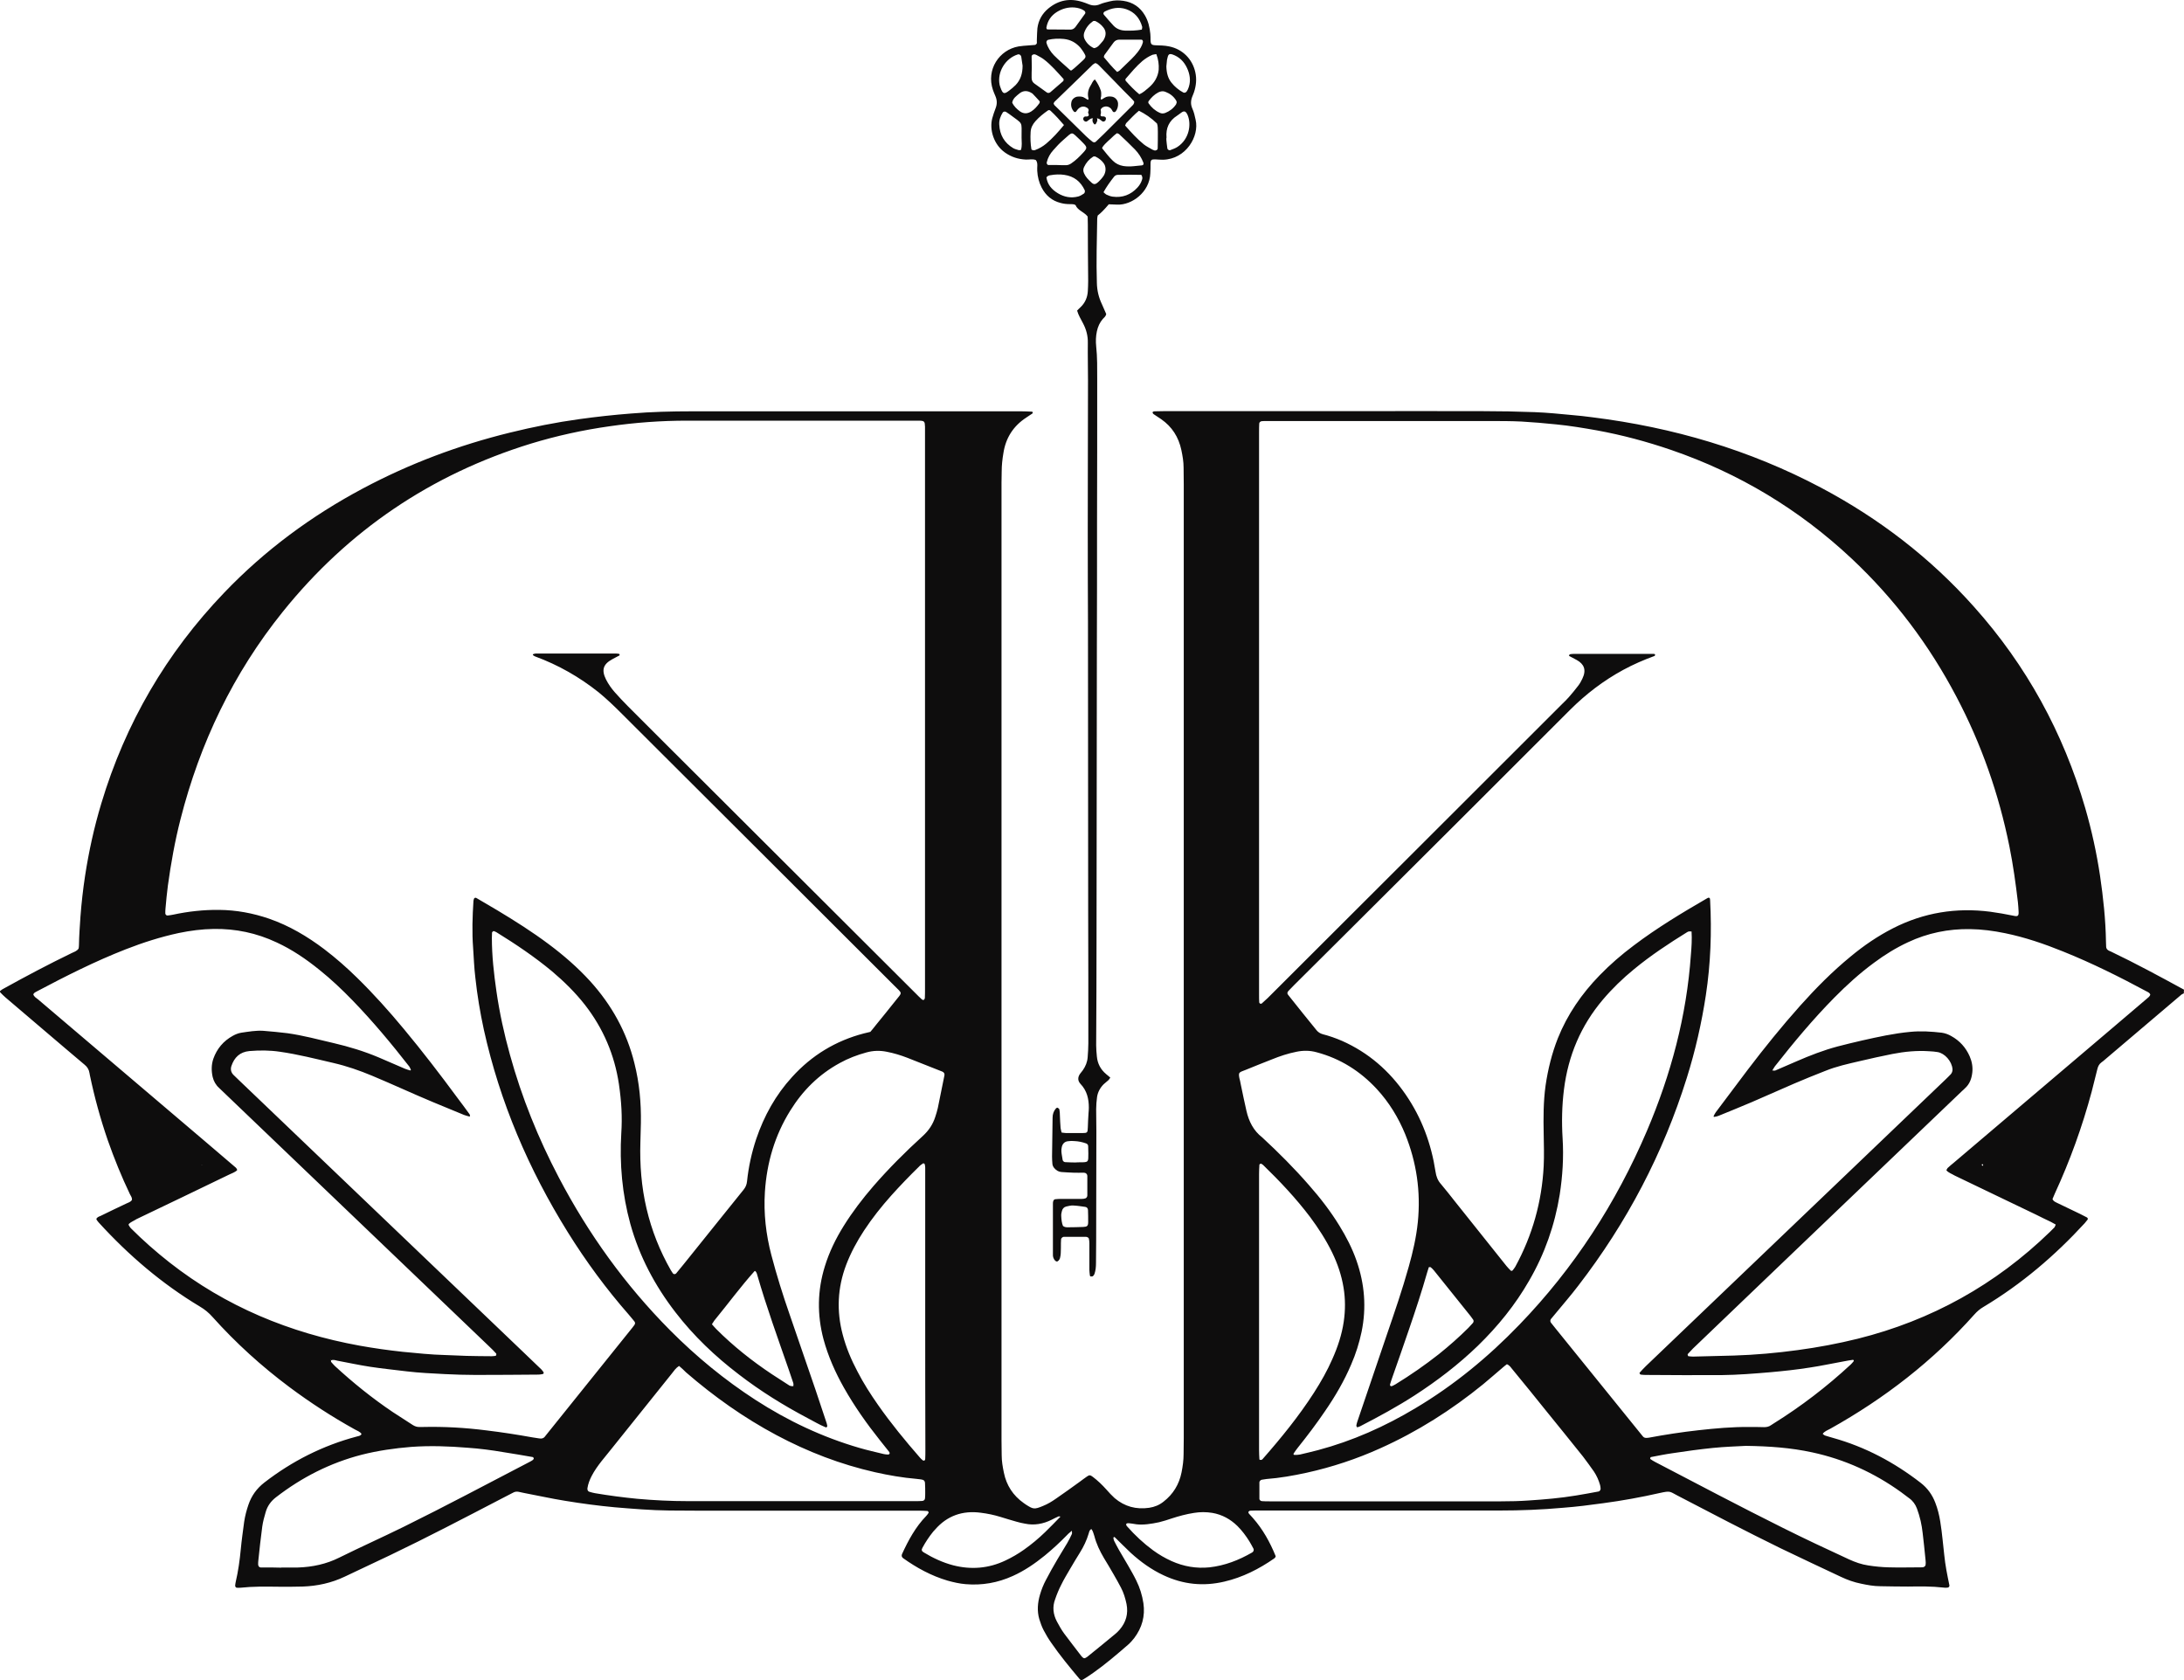 <?xml version="1.0" encoding="UTF-8"?> <svg xmlns="http://www.w3.org/2000/svg" width="65" height="50" viewBox="0 0 65 50" fill="none"><path d="M64.995 29.564C64.97 29.575 64.944 29.585 64.924 29.6C64.169 30.243 63.408 30.886 62.653 31.529C62.617 31.559 62.587 31.589 62.546 31.615C62.475 31.665 62.44 31.736 62.42 31.822C62.364 32.045 62.308 32.268 62.252 32.49C61.973 33.528 61.608 34.541 61.157 35.518C61.132 35.573 61.106 35.634 61.086 35.685C61.117 35.756 61.172 35.771 61.218 35.796C61.451 35.907 61.684 36.019 61.913 36.13C61.978 36.161 62.044 36.196 62.11 36.231C62.136 36.247 62.146 36.277 62.131 36.297C62.1 36.333 62.075 36.368 62.044 36.404C61.157 37.37 60.164 38.216 59.033 38.894C58.927 38.955 58.84 39.031 58.759 39.122C57.527 40.504 56.088 41.618 54.475 42.519C54.394 42.565 54.308 42.59 54.247 42.671C54.268 42.691 54.288 42.711 54.313 42.721C54.389 42.747 54.47 42.767 54.551 42.792C55.515 43.061 56.377 43.521 57.162 44.129C57.365 44.286 57.507 44.483 57.598 44.721C57.669 44.903 57.715 45.091 57.745 45.278C57.776 45.46 57.796 45.642 57.816 45.825C57.852 46.123 57.872 46.427 57.928 46.726C57.953 46.878 57.989 47.029 58.019 47.187C58.024 47.207 57.994 47.247 57.974 47.247C57.953 47.247 57.938 47.252 57.918 47.252C57.892 47.252 57.862 47.252 57.837 47.247C57.487 47.207 57.137 47.212 56.787 47.217C56.514 47.217 56.235 47.212 55.961 47.207C55.768 47.207 55.576 47.171 55.388 47.131C55.18 47.09 54.982 47.019 54.79 46.928C54.192 46.645 53.588 46.366 52.995 46.078C51.961 45.572 50.942 45.04 49.923 44.508C49.69 44.387 49.72 44.362 49.401 44.432C48.843 44.559 48.285 44.66 47.718 44.736C47.317 44.792 46.912 44.843 46.511 44.873C45.888 44.929 45.264 44.954 44.635 44.954C42.253 44.954 39.865 44.954 37.482 44.954C37.391 44.954 37.3 44.954 37.208 44.959C37.193 44.959 37.178 44.974 37.163 44.984C37.148 44.995 37.153 45.03 37.178 45.055C37.214 45.096 37.254 45.136 37.289 45.177C37.584 45.511 37.797 45.896 37.964 46.306C37.969 46.316 37.964 46.326 37.964 46.331C37.954 46.346 37.944 46.366 37.928 46.377C37.472 46.695 36.98 46.944 36.438 47.07C35.814 47.217 35.216 47.156 34.633 46.883C34.273 46.716 33.949 46.483 33.655 46.215C33.492 46.063 33.34 45.906 33.183 45.754C33.168 45.739 33.148 45.739 33.143 45.754C33.138 45.764 33.132 45.769 33.138 45.779C33.143 45.804 33.148 45.835 33.158 45.855C33.203 45.946 33.249 46.032 33.3 46.123C33.391 46.28 33.487 46.437 33.579 46.599C33.66 46.741 33.746 46.888 33.817 47.035C33.923 47.247 33.994 47.475 34.03 47.713C34.086 48.098 33.989 48.442 33.756 48.751C33.7 48.822 33.639 48.892 33.568 48.953C33.234 49.242 32.899 49.53 32.539 49.783C32.443 49.854 32.342 49.915 32.24 49.981C32.19 50.011 32.159 50.006 32.124 49.961C31.835 49.616 31.546 49.267 31.292 48.898C31.206 48.776 31.13 48.65 31.064 48.523C31.008 48.417 30.968 48.305 30.932 48.189C30.861 47.946 30.881 47.698 30.953 47.455C30.998 47.303 31.054 47.161 31.13 47.019C31.236 46.817 31.348 46.614 31.465 46.417C31.561 46.25 31.667 46.088 31.764 45.921C31.814 45.835 31.86 45.744 31.901 45.653C31.911 45.632 31.901 45.602 31.901 45.556C31.845 45.607 31.799 45.637 31.764 45.678C31.551 45.896 31.328 46.103 31.094 46.295C30.8 46.533 30.491 46.746 30.141 46.903C29.695 47.105 29.229 47.187 28.742 47.146C28.56 47.131 28.377 47.09 28.2 47.04C27.718 46.898 27.282 46.66 26.877 46.371C26.836 46.341 26.826 46.295 26.846 46.25C27.034 45.84 27.247 45.445 27.566 45.116C27.591 45.091 27.612 45.06 27.632 45.03C27.637 45.025 27.642 45.01 27.637 45.005C27.627 44.989 27.617 44.969 27.602 44.969C27.53 44.964 27.454 44.959 27.384 44.959C26.851 44.959 26.314 44.959 25.782 44.959C24.114 44.959 22.446 44.959 20.783 44.959C20.499 44.959 20.21 44.954 19.926 44.954C19.384 44.949 18.841 44.903 18.299 44.858C17.802 44.812 17.31 44.746 16.818 44.665C16.408 44.6 16.007 44.508 15.597 44.432C15.541 44.422 15.49 44.407 15.434 44.397C15.379 44.387 15.323 44.392 15.272 44.422C15.156 44.483 15.044 44.539 14.928 44.6C13.827 45.172 12.727 45.749 11.607 46.285C11.161 46.498 10.71 46.711 10.258 46.923C9.863 47.111 9.442 47.202 9.006 47.217C8.758 47.222 8.509 47.227 8.261 47.222C7.891 47.217 7.526 47.212 7.156 47.252C7.12 47.257 7.085 47.252 7.044 47.252C7.024 47.252 6.994 47.212 6.999 47.191C7.004 47.156 7.004 47.121 7.014 47.085C7.09 46.761 7.135 46.437 7.166 46.108C7.191 45.835 7.232 45.562 7.267 45.288C7.293 45.116 7.338 44.944 7.394 44.782C7.485 44.514 7.642 44.296 7.871 44.119C8.697 43.481 9.609 43.02 10.618 42.752C10.669 42.737 10.73 42.737 10.76 42.676C10.715 42.605 10.628 42.58 10.557 42.539C9.883 42.165 9.234 41.744 8.611 41.279C7.784 40.661 7.019 39.968 6.329 39.198C6.218 39.072 6.096 38.97 5.949 38.884C4.819 38.206 3.83 37.36 2.943 36.388C2.918 36.363 2.897 36.333 2.877 36.302C2.872 36.297 2.872 36.287 2.867 36.277C2.892 36.221 2.948 36.206 2.994 36.186C3.252 36.059 3.506 35.938 3.764 35.816C3.82 35.791 3.886 35.771 3.926 35.715C3.937 35.644 3.896 35.594 3.866 35.538C3.617 35.017 3.399 34.48 3.207 33.933C2.989 33.3 2.811 32.652 2.674 31.994C2.669 31.974 2.669 31.959 2.664 31.939C2.649 31.832 2.598 31.751 2.517 31.686C2.177 31.402 1.843 31.113 1.508 30.83C1.062 30.45 0.611 30.066 0.165 29.686C0.109 29.64 0.058 29.585 0.008 29.534C-0.003 29.524 -0.003 29.494 0.008 29.488C0.043 29.458 0.084 29.433 0.124 29.413C0.783 29.048 1.452 28.694 2.132 28.365C2.203 28.329 2.289 28.309 2.34 28.228C2.345 28.198 2.35 28.162 2.35 28.127C2.355 27.843 2.375 27.56 2.395 27.271C2.426 26.866 2.471 26.466 2.532 26.066C2.644 25.337 2.801 24.623 3.014 23.915C3.729 21.53 4.95 19.435 6.674 17.637C7.881 16.377 9.265 15.354 10.806 14.534C12.195 13.795 13.655 13.248 15.181 12.874C15.86 12.707 16.545 12.57 17.239 12.474C17.751 12.403 18.263 12.347 18.775 12.307C19.384 12.256 19.987 12.241 20.595 12.241C23.865 12.241 27.135 12.241 30.4 12.241C30.501 12.241 30.603 12.246 30.704 12.251C30.729 12.251 30.74 12.266 30.735 12.287C30.735 12.297 30.729 12.302 30.724 12.307C30.663 12.347 30.603 12.388 30.542 12.428C30.157 12.681 29.933 13.031 29.863 13.486C29.832 13.668 29.812 13.851 29.812 14.033C29.812 14.144 29.807 14.256 29.807 14.362C29.807 23.864 29.807 33.366 29.807 42.868C29.807 43.015 29.812 43.162 29.812 43.309C29.812 43.486 29.842 43.658 29.878 43.83C29.954 44.205 30.151 44.508 30.466 44.731C30.486 44.746 30.511 44.762 30.532 44.777C30.745 44.913 30.78 44.929 31.044 44.817C31.181 44.762 31.307 44.686 31.429 44.6C31.667 44.438 31.895 44.271 32.129 44.103C32.205 44.048 32.276 43.992 32.352 43.941C32.423 43.891 32.448 43.896 32.524 43.952C32.671 44.063 32.803 44.19 32.925 44.326C33.001 44.417 33.087 44.503 33.173 44.584C33.472 44.837 33.812 44.929 34.202 44.873C34.364 44.848 34.501 44.792 34.628 44.691C34.917 44.468 35.094 44.174 35.165 43.82C35.201 43.638 35.226 43.456 35.226 43.273C35.226 43.106 35.231 42.944 35.231 42.777C35.231 33.331 35.231 23.884 35.231 14.438C35.231 14.266 35.226 14.089 35.226 13.917C35.226 13.739 35.196 13.567 35.16 13.395C35.079 13.01 34.881 12.697 34.557 12.474C34.481 12.423 34.405 12.373 34.329 12.322C34.319 12.312 34.309 12.297 34.303 12.281C34.293 12.266 34.324 12.241 34.364 12.241C34.456 12.241 34.547 12.236 34.638 12.236C36.489 12.236 38.339 12.236 40.189 12.236C41.497 12.236 42.805 12.231 44.113 12.236C44.64 12.236 45.163 12.246 45.685 12.266C46.055 12.281 46.42 12.317 46.785 12.352C46.988 12.367 47.185 12.393 47.388 12.418C49.786 12.717 52.067 13.385 54.207 14.519C55.931 15.435 57.456 16.605 58.754 18.063C60.311 19.804 61.406 21.804 62.06 24.046C62.252 24.71 62.399 25.383 62.501 26.061C62.597 26.714 62.668 27.372 62.678 28.035C62.678 28.081 62.683 28.127 62.683 28.172C62.683 28.223 62.709 28.258 62.749 28.284C62.774 28.299 62.8 28.309 62.825 28.319C63.565 28.673 64.285 29.063 65 29.453C64.995 29.488 64.995 29.529 64.995 29.564ZM23.607 41.253C23.622 41.269 23.622 41.269 23.617 41.248C23.612 41.253 23.607 41.253 23.602 41.258C23.622 41.223 23.617 41.188 23.607 41.152C23.561 41.02 23.52 40.889 23.475 40.762C23.15 39.826 22.811 38.894 22.537 37.943C22.527 37.902 22.512 37.856 22.476 37.826C22.466 37.826 22.456 37.826 22.451 37.836C22.04 38.297 21.675 38.793 21.285 39.269C21.249 39.309 21.224 39.36 21.188 39.411C21.234 39.461 21.275 39.512 21.32 39.557C21.822 40.059 22.375 40.499 22.968 40.894C23.145 41.01 23.323 41.122 23.5 41.238C23.536 41.248 23.566 41.258 23.607 41.253ZM31.576 45.141C31.551 45.136 31.52 45.121 31.5 45.131C31.434 45.157 31.368 45.197 31.302 45.227C31.049 45.354 30.78 45.404 30.501 45.344C30.42 45.329 30.339 45.313 30.258 45.288C30.101 45.242 29.939 45.197 29.781 45.146C29.589 45.086 29.391 45.045 29.188 45.02C28.651 44.949 28.19 45.106 27.83 45.521C27.809 45.541 27.794 45.562 27.774 45.582C27.652 45.734 27.546 45.891 27.454 46.063C27.419 46.123 27.429 46.164 27.49 46.199C27.764 46.366 28.058 46.503 28.367 46.584C28.899 46.721 29.422 46.68 29.923 46.442C30.116 46.351 30.299 46.245 30.471 46.123C30.694 45.966 30.907 45.789 31.105 45.597C31.262 45.445 31.414 45.288 31.571 45.126L31.561 45.111L31.576 45.141ZM9.848 40.484C9.843 40.459 9.838 40.459 9.833 40.479C9.838 40.479 9.848 40.479 9.853 40.479C9.853 40.494 9.848 40.519 9.853 40.529C9.888 40.57 9.924 40.611 9.964 40.651C10.507 41.152 11.08 41.613 11.688 42.023C11.886 42.154 12.088 42.281 12.291 42.413C12.357 42.453 12.423 42.473 12.499 42.468C12.524 42.468 12.555 42.468 12.58 42.468C13.219 42.453 13.848 42.489 14.481 42.57C14.938 42.625 15.394 42.696 15.845 42.777C15.911 42.787 15.972 42.797 16.038 42.807C16.119 42.823 16.185 42.807 16.23 42.737C16.271 42.686 16.311 42.635 16.352 42.585C16.991 41.79 17.63 40.995 18.268 40.2C18.451 39.973 18.638 39.74 18.821 39.512C18.927 39.38 18.927 39.375 18.826 39.259C18.791 39.218 18.755 39.178 18.72 39.132C18.045 38.363 17.442 37.543 16.899 36.672C15.733 34.799 14.877 32.799 14.4 30.643C14.289 30.131 14.203 29.615 14.147 29.094C14.111 28.8 14.101 28.506 14.081 28.213C14.045 27.742 14.061 27.276 14.091 26.81C14.091 26.8 14.096 26.79 14.096 26.785C14.101 26.729 14.142 26.699 14.187 26.73C14.395 26.851 14.603 26.972 14.806 27.094C15.328 27.408 15.84 27.732 16.327 28.096C16.768 28.425 17.189 28.79 17.559 29.195C18.202 29.904 18.654 30.713 18.882 31.645C19.029 32.227 19.084 32.819 19.074 33.422C19.069 33.614 19.064 33.807 19.059 33.999C19.039 34.662 19.09 35.32 19.242 35.968C19.394 36.616 19.637 37.229 19.967 37.806C19.987 37.836 20.007 37.867 20.027 37.897C20.048 37.927 20.099 37.927 20.124 37.897C20.2 37.806 20.276 37.715 20.352 37.619C20.712 37.173 21.067 36.728 21.422 36.287C21.66 35.994 21.893 35.7 22.131 35.406C22.192 35.33 22.223 35.255 22.233 35.158C22.278 34.728 22.37 34.308 22.506 33.898C22.74 33.209 23.084 32.587 23.576 32.05C24.159 31.407 24.874 30.972 25.716 30.754C25.776 30.739 25.842 30.724 25.903 30.709C25.959 30.643 26.01 30.582 26.06 30.516C26.258 30.273 26.456 30.03 26.648 29.787C26.861 29.519 26.866 29.585 26.613 29.331C25.33 28.051 24.048 26.77 22.765 25.489C21.33 24.062 19.901 22.629 18.466 21.201C18.258 20.994 18.045 20.791 17.817 20.604C17.244 20.148 16.616 19.789 15.926 19.536C15.901 19.526 15.881 19.511 15.86 19.495C15.855 19.495 15.86 19.475 15.865 19.47C15.891 19.46 15.916 19.45 15.941 19.45C16.742 19.45 17.543 19.45 18.344 19.45C18.37 19.45 18.4 19.455 18.425 19.46C18.431 19.46 18.441 19.47 18.441 19.48C18.441 19.485 18.441 19.5 18.436 19.506C18.365 19.546 18.289 19.581 18.218 19.622C17.949 19.769 17.898 19.941 18.035 20.219C18.106 20.361 18.197 20.488 18.299 20.604C18.425 20.746 18.557 20.887 18.694 21.024C19.46 21.794 20.23 22.558 21.001 23.328C23.084 25.408 25.168 27.484 27.252 29.564C27.312 29.625 27.368 29.681 27.429 29.736C27.454 29.762 27.49 29.767 27.5 29.752C27.51 29.736 27.525 29.721 27.525 29.706C27.53 29.615 27.53 29.524 27.53 29.433C27.53 23.93 27.53 18.422 27.53 12.919C27.53 12.843 27.53 12.773 27.53 12.697C27.525 12.54 27.51 12.524 27.358 12.519C27.292 12.519 27.231 12.519 27.166 12.519C24.93 12.519 22.689 12.519 20.453 12.519C19.678 12.519 18.907 12.575 18.142 12.686C17.346 12.798 16.565 12.97 15.799 13.203C12.829 14.119 10.365 15.785 8.418 18.204C6.943 20.037 5.949 22.113 5.371 24.386C5.204 25.039 5.087 25.697 4.996 26.36C4.966 26.588 4.945 26.816 4.925 27.043C4.92 27.089 4.92 27.134 4.92 27.18C4.92 27.221 4.956 27.251 4.991 27.246C5.047 27.241 5.097 27.231 5.153 27.221C5.604 27.124 6.061 27.074 6.522 27.079C7.034 27.084 7.526 27.175 8.013 27.342C8.611 27.55 9.148 27.869 9.65 28.248C9.995 28.511 10.319 28.795 10.628 29.099C11.12 29.58 11.582 30.096 12.023 30.628C12.575 31.291 13.102 31.979 13.614 32.673C13.736 32.835 13.858 32.997 13.974 33.159C13.985 33.174 13.985 33.194 13.99 33.209C13.99 33.214 13.974 33.23 13.974 33.23C13.924 33.214 13.868 33.204 13.817 33.184C13.194 32.931 12.575 32.673 11.962 32.399C11.668 32.268 11.374 32.141 11.075 32.015C10.699 31.858 10.319 31.726 9.924 31.635C9.397 31.513 8.869 31.377 8.332 31.301C8.028 31.255 7.729 31.255 7.424 31.28C7.141 31.306 6.973 31.468 6.887 31.726C6.857 31.817 6.872 31.908 6.943 31.984C6.994 32.035 7.049 32.085 7.1 32.136C9.934 34.844 12.763 37.553 15.597 40.261C15.769 40.428 15.941 40.59 16.114 40.757C16.139 40.783 16.159 40.813 16.18 40.843C16.185 40.853 16.175 40.889 16.164 40.889C16.119 40.899 16.078 40.909 16.033 40.909C15.404 40.914 14.78 40.919 14.152 40.919C13.848 40.919 13.543 40.909 13.239 40.894C12.864 40.874 12.484 40.858 12.109 40.813C11.744 40.767 11.379 40.732 11.014 40.676C10.684 40.626 10.365 40.555 10.035 40.494C9.974 40.479 9.914 40.459 9.848 40.484ZM50.886 26.73C50.891 26.75 50.896 26.765 50.896 26.785C50.947 27.732 50.912 28.678 50.77 29.615C50.643 30.45 50.455 31.276 50.202 32.08C49.497 34.333 48.417 36.388 46.977 38.257C46.755 38.55 46.511 38.828 46.278 39.112C46.237 39.163 46.197 39.208 46.156 39.259C46.136 39.289 46.136 39.33 46.156 39.36C46.202 39.421 46.248 39.477 46.293 39.532C47.13 40.57 47.971 41.608 48.808 42.641C48.838 42.676 48.868 42.711 48.894 42.747C48.924 42.787 48.97 42.797 49.016 42.792C49.036 42.792 49.051 42.787 49.071 42.787C49.558 42.696 50.05 42.62 50.547 42.565C51.048 42.509 51.555 42.463 52.062 42.468C52.209 42.468 52.356 42.468 52.503 42.473C52.58 42.473 52.65 42.458 52.711 42.413C52.731 42.398 52.757 42.382 52.782 42.367C53.603 41.856 54.369 41.269 55.079 40.611C55.114 40.58 55.14 40.545 55.17 40.509C55.175 40.504 55.17 40.489 55.17 40.484C55.165 40.479 55.155 40.469 55.15 40.469C55.059 40.484 54.967 40.494 54.881 40.514C54.536 40.575 54.197 40.651 53.847 40.702C53.467 40.762 53.081 40.803 52.696 40.838C52.209 40.879 51.723 40.919 51.236 40.924C50.481 40.929 49.725 40.924 48.97 40.919C48.924 40.919 48.879 40.914 48.833 40.909C48.818 40.909 48.808 40.889 48.797 40.874C48.792 40.869 48.797 40.853 48.803 40.848C48.863 40.783 48.924 40.712 48.99 40.651C51.069 38.661 53.152 36.672 55.231 34.682C56.123 33.832 57.01 32.976 57.903 32.126C57.953 32.075 58.009 32.025 58.06 31.969C58.095 31.928 58.115 31.873 58.11 31.817C58.09 31.579 57.877 31.346 57.669 31.311C57.588 31.296 57.507 31.291 57.421 31.286C57.051 31.26 56.686 31.296 56.321 31.367C55.996 31.432 55.672 31.503 55.352 31.579C55.003 31.66 54.653 31.736 54.318 31.873C54.009 31.994 53.705 32.116 53.401 32.247C52.98 32.43 52.559 32.617 52.138 32.799C51.809 32.941 51.474 33.073 51.145 33.209C51.104 33.224 51.059 33.235 51.013 33.24C51.008 33.24 50.998 33.224 50.998 33.224C51.018 33.184 51.033 33.144 51.064 33.103C51.378 32.683 51.692 32.263 52.007 31.848C52.508 31.189 53.026 30.547 53.578 29.929C54.045 29.407 54.536 28.911 55.079 28.466C55.469 28.142 55.885 27.858 56.341 27.625C57.254 27.16 58.217 27.003 59.236 27.134C59.464 27.165 59.692 27.205 59.915 27.251C60.047 27.281 60.087 27.271 60.077 27.124C60.072 27.033 60.067 26.942 60.057 26.851C59.991 26.294 59.915 25.742 59.804 25.191C59.489 23.631 58.972 22.148 58.227 20.736C57.416 19.192 56.382 17.82 55.109 16.625C53.548 15.162 51.758 14.084 49.735 13.39C49.01 13.142 48.275 12.945 47.525 12.808C47.125 12.737 46.729 12.671 46.324 12.631C45.974 12.595 45.629 12.565 45.279 12.545C44.965 12.53 44.656 12.53 44.341 12.53C42.187 12.53 40.032 12.53 37.878 12.53C37.797 12.53 37.71 12.53 37.629 12.53C37.604 12.53 37.573 12.535 37.548 12.535C37.513 12.54 37.477 12.57 37.477 12.605C37.472 12.686 37.472 12.773 37.472 12.854C37.472 18.437 37.472 24.026 37.472 29.61C37.472 29.686 37.472 29.757 37.477 29.828C37.477 29.843 37.492 29.863 37.502 29.868C37.513 29.873 37.543 29.873 37.548 29.868C37.609 29.812 37.67 29.757 37.731 29.701C40.656 26.785 43.576 23.864 46.496 20.948C46.562 20.882 46.628 20.822 46.689 20.751C46.785 20.639 46.881 20.528 46.967 20.412C47.018 20.346 47.059 20.275 47.094 20.199C47.221 19.936 47.145 19.764 46.927 19.642C46.856 19.602 46.78 19.566 46.709 19.526C46.704 19.521 46.694 19.506 46.694 19.506C46.704 19.49 46.714 19.475 46.729 19.47C46.765 19.465 46.8 19.46 46.841 19.46C47.616 19.46 48.387 19.46 49.163 19.46C49.183 19.46 49.198 19.46 49.218 19.46C49.228 19.46 49.239 19.465 49.244 19.465C49.249 19.47 49.264 19.475 49.259 19.48C49.254 19.495 49.254 19.521 49.244 19.521C48.924 19.637 48.61 19.774 48.311 19.936C47.723 20.255 47.201 20.655 46.729 21.125C44.519 23.338 42.303 25.545 40.088 27.752C39.566 28.273 39.044 28.79 38.521 29.311C38.461 29.372 38.405 29.428 38.349 29.488C38.309 29.529 38.303 29.569 38.339 29.61C38.618 29.964 38.902 30.314 39.185 30.663C39.236 30.724 39.297 30.759 39.368 30.779C39.566 30.83 39.753 30.896 39.941 30.977C40.727 31.326 41.35 31.868 41.837 32.577C42.313 33.27 42.597 34.039 42.724 34.87C42.744 35.011 42.79 35.133 42.886 35.239C43.028 35.406 43.165 35.584 43.302 35.756C43.814 36.394 44.321 37.036 44.833 37.674C44.874 37.725 44.919 37.77 44.965 37.816C44.975 37.826 45.005 37.821 45.016 37.811C45.046 37.776 45.071 37.74 45.097 37.7C45.609 36.763 45.888 35.766 45.943 34.703C45.959 34.384 45.948 34.06 45.943 33.741C45.933 33.265 45.933 32.784 45.999 32.308C46.07 31.822 46.187 31.351 46.364 30.901C46.648 30.192 47.074 29.575 47.606 29.028C47.92 28.704 48.26 28.41 48.625 28.137C49.315 27.615 50.055 27.17 50.805 26.735C50.82 26.724 50.841 26.719 50.856 26.714C50.856 26.714 50.871 26.724 50.886 26.73ZM57.928 34.829C57.938 34.809 57.948 34.779 57.963 34.763C58.024 34.708 58.085 34.652 58.151 34.601C59.702 33.285 61.248 31.969 62.8 30.653C63.165 30.344 63.53 30.035 63.895 29.721C63.935 29.686 63.986 29.655 63.996 29.595C63.976 29.549 63.935 29.529 63.895 29.509C63.084 29.073 62.262 28.663 61.406 28.319C60.843 28.091 60.27 27.894 59.672 27.772C59.327 27.701 58.982 27.656 58.633 27.651C57.989 27.641 57.37 27.767 56.787 28.041C56.427 28.208 56.093 28.415 55.773 28.653C55.347 28.967 54.962 29.316 54.592 29.691C53.958 30.334 53.38 31.027 52.823 31.736C52.797 31.772 52.777 31.812 52.747 31.858C52.787 31.858 52.818 31.868 52.838 31.858C53.051 31.767 53.259 31.675 53.472 31.584C53.867 31.412 54.273 31.255 54.688 31.144C54.927 31.083 55.17 31.022 55.413 30.967C55.89 30.86 56.366 30.754 56.853 30.709C57.167 30.678 57.477 30.698 57.791 30.734C57.892 30.749 57.989 30.784 58.075 30.835C58.323 30.972 58.506 31.174 58.622 31.438C58.688 31.589 58.719 31.756 58.699 31.923C58.678 32.101 58.622 32.263 58.48 32.389C58.455 32.414 58.43 32.44 58.399 32.465C56.676 34.11 54.957 35.756 53.233 37.406C52.285 38.317 51.332 39.223 50.384 40.135C50.334 40.185 50.283 40.241 50.232 40.297C50.222 40.307 50.232 40.332 50.237 40.347C50.237 40.352 50.247 40.362 50.252 40.362C50.298 40.367 50.344 40.373 50.389 40.373C50.795 40.362 51.2 40.352 51.606 40.342C52.24 40.322 52.873 40.266 53.502 40.18C54.105 40.099 54.699 39.988 55.292 39.841C57.482 39.294 59.393 38.231 61.01 36.662C61.056 36.616 61.102 36.571 61.147 36.525C61.162 36.505 61.167 36.474 61.183 36.444C61.132 36.414 61.086 36.388 61.036 36.363C60.889 36.292 60.736 36.221 60.589 36.145C59.783 35.761 58.982 35.371 58.176 34.986C58.085 34.931 57.994 34.905 57.928 34.829ZM3.83 36.429C3.83 36.439 3.83 36.449 3.83 36.459C3.85 36.49 3.866 36.525 3.891 36.55C4.256 36.915 4.641 37.254 5.047 37.573C6.72 38.884 8.621 39.669 10.704 40.048C11.13 40.124 11.556 40.185 11.987 40.231C12.408 40.271 12.829 40.317 13.255 40.327C13.467 40.332 13.675 40.347 13.888 40.352C14.137 40.357 14.385 40.362 14.633 40.362C14.669 40.362 14.704 40.357 14.745 40.352C14.75 40.352 14.76 40.342 14.765 40.337C14.77 40.322 14.775 40.297 14.77 40.286C14.704 40.211 14.633 40.14 14.557 40.069C12.043 37.664 9.533 35.26 7.019 32.855C6.852 32.698 6.689 32.536 6.522 32.379C6.421 32.288 6.36 32.177 6.329 32.05C6.289 31.868 6.289 31.686 6.35 31.508C6.456 31.21 6.649 30.982 6.923 30.83C7.004 30.784 7.09 30.749 7.181 30.734C7.399 30.703 7.617 30.663 7.84 30.678C8.078 30.698 8.317 30.719 8.555 30.749C9.021 30.815 9.473 30.936 9.929 31.043C10.385 31.149 10.836 31.286 11.267 31.468C11.531 31.579 11.789 31.696 12.053 31.807C12.104 31.827 12.154 31.842 12.21 31.858C12.215 31.858 12.23 31.842 12.23 31.842C12.215 31.812 12.205 31.777 12.185 31.746C11.652 31.063 11.1 30.4 10.497 29.777C10.182 29.453 9.858 29.144 9.503 28.861C9.108 28.542 8.692 28.258 8.231 28.046C7.637 27.767 7.014 27.636 6.36 27.646C6.01 27.651 5.665 27.696 5.321 27.767C4.778 27.884 4.256 28.051 3.739 28.253C2.831 28.608 1.959 29.048 1.098 29.504C1.057 29.524 1.016 29.544 0.991 29.59C1.011 29.666 1.082 29.701 1.138 29.747C2.776 31.139 4.418 32.536 6.056 33.928C6.355 34.186 6.659 34.439 6.958 34.698C6.999 34.733 7.049 34.763 7.059 34.824C6.994 34.89 6.902 34.915 6.821 34.956C5.904 35.401 4.981 35.842 4.063 36.282C3.987 36.333 3.896 36.363 3.83 36.429ZM50.344 27.722C50.258 27.717 50.258 27.717 50.212 27.742C49.664 28.081 49.127 28.436 48.63 28.846C48.296 29.119 47.986 29.418 47.703 29.752C47.048 30.526 46.673 31.417 46.547 32.42C46.486 32.906 46.476 33.392 46.506 33.877C46.541 34.439 46.506 34.996 46.42 35.553C46.273 36.459 45.974 37.315 45.512 38.11C45.097 38.834 44.58 39.471 43.981 40.054C43.404 40.611 42.77 41.096 42.096 41.532C41.578 41.866 41.036 42.16 40.488 42.443C40.463 42.458 40.438 42.463 40.412 42.473C40.402 42.478 40.392 42.478 40.387 42.473C40.377 42.458 40.367 42.443 40.367 42.428C40.372 42.392 40.382 42.357 40.392 42.322C40.686 41.461 40.975 40.6 41.269 39.74C41.502 39.061 41.736 38.383 41.928 37.694C42.05 37.259 42.151 36.824 42.197 36.373C42.288 35.467 42.161 34.596 41.822 33.756C41.619 33.26 41.34 32.804 40.975 32.409C40.483 31.878 39.89 31.503 39.185 31.316C38.983 31.26 38.785 31.26 38.587 31.301C38.334 31.351 38.09 31.432 37.852 31.529C37.594 31.63 37.34 31.731 37.082 31.837C36.874 31.923 36.833 31.888 36.909 32.177C36.919 32.212 36.919 32.247 36.93 32.283C36.985 32.541 37.036 32.804 37.097 33.062C37.168 33.371 37.305 33.65 37.568 33.852C38.055 34.303 38.521 34.769 38.957 35.27C39.292 35.649 39.601 36.049 39.865 36.48C40.068 36.809 40.245 37.153 40.372 37.517C40.615 38.211 40.671 38.915 40.524 39.633C40.453 39.968 40.352 40.291 40.215 40.605C40.007 41.096 39.738 41.557 39.434 41.998C39.181 42.372 38.907 42.732 38.628 43.081C38.582 43.137 38.542 43.197 38.501 43.258C38.491 43.278 38.501 43.299 38.526 43.299C38.582 43.299 38.638 43.299 38.689 43.288C38.866 43.248 39.049 43.202 39.226 43.157C40.255 42.883 41.218 42.453 42.131 41.906C43.277 41.223 44.296 40.383 45.218 39.426C46.846 37.74 48.098 35.806 49.016 33.655C49.73 31.979 50.197 30.238 50.324 28.415C50.344 28.182 50.359 27.95 50.344 27.722ZM18.491 33.721C18.522 33.25 18.497 32.789 18.42 32.263C18.289 31.392 17.954 30.607 17.412 29.909C17.123 29.539 16.788 29.21 16.428 28.906C15.911 28.476 15.353 28.101 14.78 27.747C14.755 27.732 14.73 27.722 14.704 27.712C14.689 27.701 14.649 27.732 14.644 27.752C14.644 27.808 14.639 27.863 14.639 27.914C14.639 28.446 14.699 28.977 14.775 29.504C14.867 30.142 15.004 30.769 15.176 31.387C15.526 32.657 16.017 33.873 16.631 35.042C17.513 36.723 18.608 38.246 19.946 39.593C20.722 40.373 21.564 41.066 22.486 41.663C23.45 42.286 24.479 42.772 25.579 43.091C25.817 43.162 26.06 43.212 26.299 43.273C26.344 43.283 26.39 43.288 26.436 43.288C26.451 43.288 26.471 43.273 26.476 43.263C26.481 43.248 26.476 43.223 26.466 43.212C26.375 43.096 26.283 42.98 26.192 42.868C25.797 42.372 25.432 41.856 25.117 41.299C24.859 40.843 24.646 40.362 24.509 39.856C24.316 39.127 24.326 38.403 24.55 37.684C24.681 37.259 24.874 36.864 25.107 36.49C25.371 36.065 25.67 35.675 25.994 35.3C26.451 34.774 26.948 34.277 27.465 33.807C27.642 33.645 27.764 33.462 27.835 33.24C27.865 33.154 27.89 33.062 27.911 32.976C27.977 32.652 28.043 32.328 28.108 32.004C28.119 31.954 28.093 31.913 28.048 31.893C27.698 31.756 27.348 31.615 26.998 31.478C26.8 31.402 26.598 31.341 26.39 31.301C26.187 31.26 25.989 31.265 25.787 31.321C25.508 31.397 25.244 31.498 24.996 31.635C24.372 31.974 23.89 32.455 23.52 33.052C23.059 33.791 22.821 34.606 22.765 35.472C22.724 36.11 22.796 36.738 22.958 37.355C23.115 37.953 23.297 38.535 23.5 39.117C23.754 39.866 24.017 40.611 24.271 41.36C24.377 41.674 24.479 41.987 24.585 42.301C24.6 42.347 24.616 42.387 24.621 42.433C24.626 42.448 24.61 42.463 24.6 42.478C24.595 42.483 24.58 42.478 24.575 42.478C24.387 42.403 24.215 42.296 24.038 42.205C23.318 41.825 22.633 41.4 21.989 40.904C21.285 40.367 20.646 39.76 20.104 39.056C19.49 38.261 19.029 37.391 18.76 36.424C18.517 35.538 18.436 34.632 18.491 33.721ZM44.848 40.6C44.808 40.631 44.767 40.661 44.727 40.697C44.529 40.864 44.336 41.036 44.139 41.198C43.201 41.962 42.187 42.605 41.082 43.101C40.377 43.42 39.642 43.663 38.886 43.83C38.491 43.916 38.09 43.987 37.69 44.017C37.644 44.023 37.599 44.033 37.553 44.038C37.518 44.043 37.482 44.083 37.482 44.114C37.482 44.281 37.482 44.443 37.482 44.61C37.482 44.64 37.523 44.675 37.558 44.675C37.629 44.681 37.705 44.681 37.776 44.681C40.078 44.681 42.374 44.681 44.676 44.681C44.95 44.681 45.228 44.675 45.502 44.655C45.969 44.625 46.44 44.584 46.901 44.508C47.13 44.473 47.353 44.428 47.581 44.387C47.611 44.382 47.642 44.331 47.637 44.301C47.632 44.266 47.632 44.225 47.621 44.195C47.581 44.053 47.52 43.916 47.439 43.795C47.332 43.643 47.226 43.496 47.114 43.349C46.755 42.899 46.389 42.448 46.024 41.998C45.69 41.582 45.355 41.167 45.016 40.757C44.97 40.702 44.934 40.636 44.848 40.6ZM20.21 40.651C20.109 40.717 20.058 40.798 20.002 40.869C19.399 41.623 18.796 42.377 18.192 43.127C18.096 43.248 17.995 43.369 17.898 43.491C17.792 43.628 17.69 43.769 17.609 43.926C17.549 44.043 17.503 44.159 17.483 44.291C17.477 44.341 17.498 44.387 17.543 44.397C17.594 44.412 17.65 44.428 17.706 44.438C18.121 44.508 18.542 44.564 18.963 44.605C19.465 44.65 19.972 44.675 20.479 44.675C22.724 44.675 24.97 44.675 27.216 44.675C27.292 44.675 27.363 44.675 27.439 44.67C27.49 44.67 27.53 44.635 27.53 44.59C27.536 44.534 27.536 44.478 27.536 44.422C27.536 44.331 27.536 44.24 27.53 44.149C27.53 44.073 27.495 44.038 27.409 44.028C27.363 44.023 27.318 44.017 27.272 44.012C26.861 43.977 26.451 43.906 26.045 43.815C25.016 43.582 24.043 43.208 23.11 42.711C22.142 42.195 21.249 41.562 20.418 40.843C20.357 40.778 20.286 40.717 20.21 40.651ZM8.378 46.655V46.65C8.545 46.65 8.707 46.655 8.874 46.65C9.3 46.635 9.711 46.549 10.096 46.356C10.73 46.042 11.374 45.754 12.012 45.44C13.275 44.817 14.517 44.154 15.764 43.506C15.789 43.491 15.815 43.481 15.835 43.466C15.85 43.456 15.865 43.445 15.876 43.43C15.881 43.425 15.886 43.415 15.886 43.405C15.881 43.39 15.87 43.364 15.86 43.364C15.571 43.314 15.282 43.263 14.988 43.218C14.633 43.157 14.279 43.111 13.919 43.086C13.361 43.04 12.798 43.02 12.236 43.061C11.739 43.101 11.247 43.172 10.765 43.294C9.827 43.536 8.981 43.967 8.215 44.559C8.063 44.675 7.957 44.822 7.906 45.005C7.865 45.146 7.825 45.288 7.805 45.435C7.759 45.769 7.724 46.108 7.688 46.447C7.683 46.483 7.683 46.518 7.683 46.559C7.683 46.609 7.718 46.65 7.764 46.65C7.972 46.645 8.175 46.65 8.378 46.655ZM51.961 43.03C51.682 43.045 51.332 43.056 50.983 43.091C50.582 43.132 50.181 43.187 49.781 43.248C49.563 43.278 49.345 43.324 49.132 43.364C49.122 43.364 49.117 43.39 49.112 43.405C49.112 43.41 49.117 43.425 49.122 43.425C49.168 43.456 49.213 43.486 49.264 43.511C50.526 44.169 51.789 44.837 53.061 45.47C53.71 45.794 54.369 46.103 55.028 46.407C55.216 46.493 55.403 46.559 55.606 46.589C55.804 46.62 56.007 46.64 56.209 46.645C56.529 46.655 56.853 46.645 57.178 46.645C57.203 46.645 57.233 46.645 57.259 46.635C57.279 46.625 57.304 46.599 57.309 46.574C57.315 46.528 57.315 46.483 57.309 46.437C57.294 46.29 57.279 46.144 57.264 45.997C57.233 45.749 57.218 45.501 57.162 45.263C57.132 45.136 57.096 45.015 57.051 44.893C57.005 44.772 56.929 44.665 56.823 44.59C56.742 44.529 56.66 44.468 56.579 44.407C55.778 43.83 54.896 43.43 53.933 43.223C53.299 43.086 52.666 43.04 51.961 43.03ZM27.536 39.046C27.536 37.76 27.536 36.474 27.536 35.189C27.536 35.042 27.536 34.895 27.536 34.748C27.536 34.713 27.53 34.677 27.52 34.642C27.515 34.632 27.485 34.617 27.475 34.622C27.429 34.652 27.384 34.682 27.348 34.723C27.064 35.001 26.79 35.285 26.527 35.578C26.233 35.907 25.959 36.252 25.716 36.621C25.503 36.945 25.32 37.285 25.183 37.644C24.925 38.327 24.894 39.021 25.082 39.724C25.183 40.109 25.335 40.469 25.523 40.823C25.7 41.167 25.908 41.491 26.131 41.81C26.517 42.362 26.942 42.878 27.384 43.385C27.409 43.41 27.434 43.44 27.465 43.461C27.475 43.471 27.5 43.471 27.51 43.466C27.525 43.461 27.536 43.44 27.536 43.425C27.541 43.334 27.541 43.243 27.541 43.152C27.536 41.78 27.536 40.413 27.536 39.046ZM37.472 39.046C37.472 40.413 37.472 41.785 37.472 43.152C37.472 43.243 37.477 43.334 37.482 43.425C37.482 43.43 37.487 43.445 37.497 43.445C37.513 43.45 37.533 43.45 37.548 43.445C37.563 43.44 37.578 43.425 37.589 43.41C38.136 42.787 38.658 42.144 39.104 41.451C39.312 41.127 39.505 40.788 39.657 40.438C39.814 40.084 39.936 39.719 39.992 39.335C40.042 38.996 40.042 38.656 39.986 38.317C39.926 37.953 39.809 37.608 39.647 37.274C39.464 36.9 39.241 36.556 38.993 36.221C38.572 35.664 38.09 35.153 37.589 34.667C37.573 34.657 37.558 34.647 37.543 34.637C37.538 34.632 37.523 34.627 37.518 34.632C37.502 34.642 37.482 34.652 37.482 34.662C37.477 34.753 37.472 34.844 37.472 34.935C37.472 36.312 37.472 37.679 37.472 39.046ZM32.483 45.506C32.423 45.531 32.418 45.587 32.402 45.637C32.342 45.84 32.25 46.032 32.139 46.209C32.042 46.366 31.946 46.523 31.855 46.68C31.764 46.837 31.667 46.994 31.586 47.161C31.515 47.298 31.454 47.445 31.404 47.592C31.317 47.819 31.343 48.042 31.454 48.255C31.52 48.376 31.586 48.498 31.667 48.609C31.835 48.837 32.012 49.06 32.184 49.287C32.195 49.303 32.21 49.313 32.225 49.328C32.245 49.348 32.276 49.358 32.301 49.343C32.331 49.328 32.367 49.308 32.392 49.282C32.661 49.065 32.935 48.842 33.203 48.619C33.244 48.584 33.285 48.543 33.32 48.503C33.513 48.28 33.584 48.027 33.528 47.738C33.492 47.566 33.442 47.399 33.361 47.247C33.295 47.116 33.219 46.989 33.148 46.862C33.051 46.695 32.955 46.528 32.854 46.366C32.732 46.159 32.63 45.946 32.57 45.713C32.544 45.637 32.529 45.566 32.483 45.506ZM33.822 45.364C33.751 45.354 33.726 45.349 33.695 45.344C33.67 45.339 33.639 45.339 33.614 45.334C33.553 45.329 33.523 45.334 33.518 45.359C33.513 45.389 33.528 45.41 33.548 45.43C33.781 45.693 34.035 45.931 34.319 46.139C34.491 46.265 34.674 46.371 34.866 46.458C35.226 46.62 35.606 46.685 35.997 46.645C36.453 46.594 36.869 46.432 37.264 46.204C37.31 46.179 37.325 46.128 37.305 46.088C37.264 46.017 37.229 45.941 37.183 45.87C37.082 45.708 36.965 45.551 36.828 45.415C36.62 45.212 36.372 45.075 36.083 45.025C35.9 44.995 35.718 44.995 35.535 45.025C35.307 45.06 35.084 45.121 34.866 45.192C34.745 45.232 34.623 45.273 34.496 45.303C34.258 45.354 34.02 45.389 33.822 45.364ZM42.526 37.71C42.511 37.76 42.491 37.811 42.476 37.867C42.313 38.439 42.126 39.006 41.933 39.568C41.771 40.044 41.604 40.519 41.437 40.995C41.411 41.066 41.391 41.132 41.37 41.203C41.365 41.218 41.376 41.243 41.386 41.248C41.396 41.258 41.421 41.253 41.437 41.248C41.472 41.233 41.502 41.213 41.533 41.198C41.979 40.924 42.41 40.626 42.821 40.302C43.13 40.054 43.424 39.795 43.703 39.517C43.748 39.471 43.789 39.426 43.834 39.375C43.86 39.345 43.865 39.304 43.844 39.274C43.819 39.239 43.789 39.198 43.763 39.163C43.404 38.712 43.038 38.261 42.678 37.811C42.648 37.776 42.618 37.745 42.582 37.715C42.567 37.705 42.547 37.715 42.526 37.71ZM59.018 34.682C59.028 34.662 59.023 34.652 58.998 34.647C58.992 34.647 58.977 34.657 58.977 34.657C58.982 34.672 58.987 34.682 58.998 34.698C59.008 34.693 59.013 34.688 59.018 34.682ZM6.005 34.677L6.015 34.667H6L6.005 34.677Z" fill="#0E0D0D"></path><path d="M32.999 6.08C32.934 6.156 32.883 6.217 32.822 6.277C32.771 6.328 32.716 6.379 32.67 6.414C32.66 6.46 32.655 6.49 32.655 6.515C32.645 7.148 32.624 7.781 32.645 8.419C32.65 8.647 32.7 8.854 32.797 9.057C32.842 9.158 32.883 9.259 32.923 9.345C32.908 9.421 32.858 9.452 32.822 9.492C32.731 9.598 32.675 9.72 32.645 9.862C32.614 10.008 32.609 10.155 32.624 10.302C32.66 10.631 32.655 10.965 32.655 11.294C32.655 12.702 32.655 14.104 32.65 15.511C32.65 16.772 32.65 18.027 32.645 19.288C32.645 20.776 32.64 22.264 32.64 23.753C32.64 25.14 32.635 26.527 32.635 27.914C32.635 28.982 32.63 30.045 32.624 31.113C32.624 31.225 32.635 31.331 32.645 31.442C32.665 31.655 32.756 31.827 32.918 31.964C32.959 31.999 33.005 32.035 33.045 32.07C33.025 32.096 33.015 32.121 32.995 32.141C32.949 32.187 32.893 32.222 32.847 32.268C32.741 32.374 32.67 32.506 32.65 32.652C32.635 32.769 32.624 32.89 32.624 33.007C32.624 33.23 32.63 33.447 32.63 33.67C32.63 34.753 32.624 35.837 32.624 36.925C32.624 37.148 32.619 37.365 32.619 37.588C32.619 37.7 32.609 37.811 32.574 37.912C32.564 37.938 32.548 37.963 32.528 37.978C32.518 37.988 32.498 37.988 32.477 37.988C32.457 37.993 32.442 37.983 32.437 37.958C32.432 37.902 32.422 37.851 32.422 37.796C32.422 37.527 32.422 37.264 32.422 36.996C32.422 36.95 32.416 36.905 32.406 36.859C32.401 36.844 32.386 36.829 32.371 36.824C32.356 36.814 32.335 36.809 32.32 36.809C32.097 36.809 31.879 36.809 31.656 36.809C31.626 36.809 31.58 36.854 31.58 36.879C31.58 36.915 31.575 36.95 31.575 36.991C31.575 37.092 31.575 37.193 31.57 37.295C31.57 37.34 31.56 37.386 31.55 37.431C31.54 37.492 31.479 37.553 31.448 37.543C31.387 37.522 31.367 37.472 31.347 37.421C31.337 37.396 31.337 37.365 31.337 37.34C31.337 36.834 31.337 36.328 31.337 35.827C31.337 35.801 31.337 35.771 31.347 35.745C31.357 35.72 31.372 35.695 31.403 35.69C31.458 35.685 31.514 35.68 31.565 35.68C31.778 35.68 31.991 35.68 32.199 35.68C32.234 35.68 32.27 35.675 32.305 35.664C32.32 35.659 32.335 35.644 32.346 35.629C32.356 35.614 32.361 35.594 32.361 35.578C32.361 35.386 32.361 35.194 32.361 35.001C32.361 34.941 32.315 34.9 32.254 34.9C32.153 34.9 32.051 34.905 31.95 34.9C31.828 34.895 31.712 34.89 31.59 34.88C31.504 34.875 31.433 34.829 31.377 34.763C31.347 34.728 31.327 34.687 31.322 34.642C31.316 34.571 31.311 34.495 31.311 34.424C31.316 34.039 31.322 33.655 31.327 33.265C31.327 33.159 31.357 33.068 31.428 32.986C31.438 32.976 31.463 32.961 31.474 32.966C31.494 32.976 31.524 32.997 31.529 33.017C31.54 33.078 31.545 33.143 31.545 33.209C31.55 33.331 31.555 33.447 31.565 33.569C31.57 33.614 31.585 33.655 31.595 33.705C31.646 33.71 31.692 33.721 31.732 33.721C31.889 33.721 32.047 33.721 32.204 33.721C32.366 33.721 32.371 33.71 32.376 33.548C32.381 33.412 32.386 33.275 32.396 33.133C32.401 33.078 32.406 33.022 32.406 32.966C32.406 32.703 32.351 32.46 32.158 32.258C32.072 32.166 32.072 32.06 32.143 31.959C32.168 31.923 32.199 31.888 32.229 31.848C32.31 31.731 32.361 31.605 32.371 31.463C32.381 31.326 32.391 31.189 32.391 31.048C32.391 29.741 32.391 28.441 32.386 27.134C32.386 24.664 32.381 22.194 32.381 19.718C32.381 18.908 32.381 18.103 32.376 17.293C32.376 16.265 32.371 15.233 32.376 14.205C32.376 13.238 32.381 12.276 32.381 11.309C32.381 10.94 32.371 10.575 32.376 10.206C32.381 9.998 32.33 9.806 32.234 9.624C32.173 9.502 32.097 9.386 32.057 9.244C32.087 9.214 32.117 9.178 32.153 9.148C32.295 9.016 32.366 8.849 32.376 8.662C32.381 8.561 32.386 8.459 32.386 8.358C32.381 7.796 32.376 7.239 32.376 6.677C32.376 6.596 32.371 6.515 32.371 6.444C32.259 6.303 32.072 6.262 32.011 6.105C31.95 6.065 31.894 6.08 31.839 6.075C31.747 6.075 31.656 6.065 31.565 6.04C31.306 5.974 31.124 5.817 31.002 5.584C30.921 5.427 30.88 5.26 30.87 5.083C30.86 4.976 30.901 4.86 30.83 4.764C30.733 4.723 30.627 4.754 30.531 4.749C30.302 4.738 30.1 4.673 29.912 4.541C29.573 4.303 29.441 3.853 29.532 3.518C29.557 3.422 29.593 3.326 29.628 3.23C29.679 3.103 29.679 2.982 29.623 2.855C29.598 2.795 29.573 2.739 29.552 2.678C29.344 2.071 29.74 1.483 30.313 1.382C30.414 1.367 30.515 1.357 30.612 1.352C30.678 1.347 30.738 1.342 30.804 1.337C30.825 1.337 30.86 1.296 30.86 1.281C30.86 1.235 30.855 1.19 30.86 1.144C30.865 1.043 30.865 0.942 30.875 0.84C30.906 0.603 31.017 0.405 31.2 0.253C31.499 0.005 31.839 -0.061 32.209 0.056C32.27 0.076 32.33 0.096 32.391 0.122C32.508 0.172 32.619 0.177 32.736 0.127C32.827 0.086 32.929 0.066 33.025 0.041C33.162 0.005 33.299 0.005 33.435 0.025C33.714 0.066 33.932 0.213 34.074 0.456C34.176 0.628 34.216 0.815 34.236 1.008C34.242 1.073 34.242 1.134 34.242 1.2C34.247 1.316 34.272 1.342 34.389 1.347C34.526 1.352 34.662 1.352 34.799 1.382C35.195 1.463 35.489 1.757 35.575 2.152C35.62 2.354 35.6 2.552 35.534 2.749C35.519 2.795 35.499 2.835 35.484 2.876C35.438 2.992 35.433 3.108 35.484 3.225C35.534 3.336 35.56 3.448 35.585 3.569C35.697 4.05 35.301 4.738 34.612 4.754C34.541 4.754 34.465 4.749 34.389 4.744C34.267 4.738 34.242 4.759 34.242 4.88C34.242 4.971 34.242 5.062 34.236 5.154C34.216 5.731 33.674 6.105 33.258 6.09C33.197 6.09 33.106 6.085 32.999 6.08ZM31.357 3.083C31.367 3.098 31.372 3.119 31.382 3.129C31.697 3.437 32.011 3.746 32.325 4.055C32.386 4.111 32.447 4.166 32.513 4.217C32.543 4.242 32.589 4.242 32.614 4.217C32.695 4.141 32.771 4.065 32.852 3.989C33.131 3.711 33.41 3.432 33.689 3.154C33.719 3.124 33.76 3.093 33.755 3.022C33.73 2.992 33.694 2.951 33.654 2.911C33.491 2.749 33.329 2.587 33.172 2.42C33.02 2.263 32.863 2.106 32.711 1.949C32.68 1.919 32.645 1.883 32.594 1.878C32.574 1.888 32.548 1.904 32.528 1.919C32.148 2.288 31.768 2.663 31.382 3.032C31.367 3.048 31.367 3.068 31.357 3.083ZM32.802 4.414C32.903 4.536 32.999 4.668 33.121 4.784C33.207 4.87 33.314 4.921 33.435 4.941C33.537 4.956 33.638 4.956 33.74 4.946C33.821 4.936 33.902 4.931 33.988 4.921C34.029 4.916 34.044 4.88 34.029 4.84C33.973 4.693 33.887 4.561 33.78 4.45C33.628 4.293 33.466 4.141 33.304 3.989C33.294 3.979 33.268 3.974 33.243 3.964C33.212 3.989 33.172 4.015 33.142 4.045C33.035 4.156 32.903 4.247 32.812 4.379C32.807 4.384 32.807 4.394 32.802 4.414ZM34.414 1.61C34.368 1.62 34.333 1.62 34.302 1.63C34.191 1.676 34.09 1.742 33.998 1.817C33.816 1.974 33.664 2.157 33.507 2.339C33.486 2.359 33.491 2.395 33.512 2.415C33.633 2.552 33.76 2.683 33.907 2.805C34.024 2.759 34.11 2.673 34.201 2.597C34.277 2.531 34.343 2.455 34.394 2.364C34.444 2.273 34.475 2.177 34.485 2.076C34.495 1.919 34.475 1.767 34.414 1.61ZM31.453 4.911C31.545 4.916 31.636 4.916 31.727 4.916C31.783 4.916 31.834 4.895 31.879 4.865C32.016 4.774 32.133 4.657 32.244 4.536C32.361 4.409 32.356 4.379 32.244 4.263C32.214 4.232 32.178 4.197 32.148 4.166C31.874 3.913 31.945 3.903 31.656 4.156C31.545 4.252 31.443 4.359 31.347 4.47C31.256 4.571 31.185 4.693 31.154 4.83C31.144 4.865 31.169 4.911 31.205 4.911C31.286 4.911 31.367 4.911 31.453 4.911ZM30.708 2.01C30.703 2.01 30.703 2.01 30.708 2.01C30.703 2.111 30.703 2.212 30.703 2.314C30.703 2.379 30.723 2.44 30.779 2.481C30.906 2.572 31.032 2.663 31.159 2.754C31.19 2.774 31.23 2.769 31.261 2.744C31.387 2.638 31.514 2.526 31.636 2.42C31.641 2.415 31.651 2.405 31.651 2.4C31.651 2.384 31.661 2.359 31.651 2.349C31.468 2.147 31.286 1.934 31.068 1.767C31.002 1.716 30.926 1.681 30.855 1.64C30.84 1.63 30.82 1.625 30.804 1.62C30.759 1.605 30.703 1.635 30.703 1.681C30.703 1.787 30.708 1.898 30.708 2.01ZM31.666 3.721C31.54 3.574 31.408 3.427 31.266 3.296C31.245 3.275 31.215 3.27 31.19 3.286C31.053 3.382 30.926 3.483 30.814 3.61C30.733 3.701 30.678 3.807 30.673 3.934C30.663 4.106 30.668 4.283 30.698 4.45C30.738 4.475 30.774 4.48 30.809 4.465C30.931 4.42 31.043 4.354 31.139 4.273C31.332 4.111 31.499 3.923 31.666 3.721ZM34.434 3.675C34.262 3.508 34.074 3.382 33.897 3.296C33.765 3.402 33.648 3.534 33.527 3.655C33.507 3.675 33.501 3.701 33.486 3.736C33.664 3.934 33.836 4.131 34.044 4.298C34.12 4.359 34.216 4.404 34.302 4.455C34.318 4.465 34.338 4.465 34.353 4.475C34.399 4.49 34.455 4.46 34.455 4.42C34.46 4.258 34.46 4.09 34.46 3.929C34.455 3.837 34.465 3.756 34.434 3.675ZM31.889 2.096C32.001 2.015 32.102 1.909 32.214 1.812C32.33 1.706 32.33 1.681 32.254 1.559C32.224 1.514 32.194 1.468 32.158 1.423C32.026 1.271 31.864 1.18 31.661 1.159C31.504 1.144 31.347 1.149 31.195 1.185C31.164 1.19 31.134 1.24 31.144 1.271C31.185 1.418 31.266 1.539 31.367 1.645C31.524 1.802 31.692 1.944 31.854 2.091C31.859 2.096 31.869 2.096 31.889 2.096ZM33.248 2.141C33.278 2.126 33.304 2.116 33.324 2.096C33.441 1.985 33.562 1.868 33.679 1.752C33.745 1.686 33.806 1.62 33.861 1.549C33.927 1.463 33.988 1.367 34.014 1.261C34.024 1.22 34.003 1.18 33.968 1.18C33.75 1.18 33.527 1.18 33.309 1.18C33.243 1.18 33.182 1.21 33.142 1.266C33.05 1.392 32.959 1.514 32.868 1.64C32.858 1.655 32.858 1.676 32.852 1.701C32.974 1.848 33.101 2 33.248 2.141ZM31.154 0.866C31.164 0.871 31.169 0.876 31.18 0.876C31.408 0.876 31.636 0.881 31.864 0.881C31.92 0.881 31.97 0.851 32.006 0.805C32.102 0.673 32.199 0.537 32.295 0.405C32.315 0.38 32.295 0.334 32.264 0.314C32.178 0.258 32.082 0.233 31.98 0.223C31.788 0.208 31.616 0.258 31.458 0.354C31.286 0.461 31.18 0.613 31.144 0.815C31.139 0.83 31.149 0.851 31.154 0.866ZM33.968 5.204C33.745 5.199 33.507 5.199 33.268 5.204C33.218 5.204 33.177 5.23 33.152 5.265C33.04 5.407 32.934 5.554 32.842 5.721C32.878 5.751 32.898 5.776 32.929 5.791C32.984 5.817 33.045 5.842 33.111 5.852C33.405 5.893 33.654 5.797 33.851 5.584C33.912 5.518 33.963 5.437 33.988 5.351C34.003 5.311 34.008 5.265 33.968 5.204ZM34.713 4.161C34.718 4.222 34.728 4.318 34.743 4.42C34.749 4.45 34.794 4.48 34.825 4.47C34.901 4.44 34.982 4.414 35.048 4.369C35.392 4.141 35.463 3.706 35.347 3.427C35.296 3.311 35.245 3.281 35.144 3.362C35.108 3.387 35.073 3.417 35.032 3.443C34.794 3.594 34.693 3.812 34.718 4.096C34.713 4.101 34.713 4.111 34.713 4.161ZM31.144 5.28C31.174 5.493 31.301 5.64 31.484 5.751C31.676 5.867 31.879 5.903 32.092 5.847C32.153 5.832 32.209 5.791 32.259 5.761C32.285 5.746 32.295 5.69 32.285 5.665C32.163 5.402 31.965 5.245 31.676 5.204C31.54 5.184 31.403 5.189 31.266 5.214C31.215 5.219 31.174 5.235 31.144 5.28ZM30.389 4.46C30.419 4.339 30.409 4.222 30.404 4.101C30.399 3.584 30.47 3.721 30.034 3.392C30.003 3.372 29.973 3.351 29.943 3.331C29.912 3.311 29.861 3.321 29.846 3.346C29.775 3.458 29.73 3.579 29.74 3.711C29.755 4.015 29.892 4.252 30.155 4.409C30.201 4.435 30.257 4.45 30.308 4.465C30.333 4.475 30.363 4.465 30.389 4.46ZM34.713 1.974C34.718 2.167 34.759 2.329 34.865 2.46C34.962 2.582 35.083 2.683 35.22 2.754C35.25 2.769 35.296 2.754 35.316 2.724C35.332 2.698 35.347 2.678 35.357 2.653C35.438 2.465 35.428 2.278 35.357 2.091C35.281 1.898 35.164 1.742 34.967 1.65C34.779 1.564 34.769 1.615 34.733 1.777C34.723 1.853 34.718 1.929 34.713 1.974ZM30.434 1.954C30.424 1.883 30.409 1.782 30.394 1.686C30.384 1.64 30.338 1.605 30.292 1.62C29.922 1.736 29.674 2.141 29.75 2.521C29.755 2.546 29.765 2.572 29.775 2.602C29.846 2.805 29.887 2.81 30.039 2.693C30.105 2.643 30.166 2.592 30.227 2.531C30.373 2.379 30.434 2.192 30.434 1.954ZM33.983 0.881C33.988 0.851 33.998 0.82 33.993 0.795C33.922 0.542 33.77 0.36 33.517 0.273C33.294 0.198 33.086 0.238 32.878 0.344C32.842 0.365 32.827 0.405 32.852 0.435C32.949 0.547 33.04 0.658 33.142 0.765C33.233 0.861 33.354 0.906 33.486 0.911C33.654 0.916 33.816 0.911 33.983 0.881ZM31.636 36.485C31.681 36.52 31.727 36.525 31.773 36.525C31.93 36.525 32.082 36.52 32.239 36.515C32.356 36.51 32.386 36.485 32.386 36.368C32.386 36.252 32.386 36.13 32.381 36.014C32.381 35.963 32.346 35.923 32.3 35.918C32.183 35.902 32.067 35.882 31.945 35.877C31.874 35.872 31.798 35.892 31.732 35.907C31.666 35.923 31.621 35.973 31.605 36.039C31.59 36.09 31.58 36.145 31.585 36.201C31.59 36.297 31.6 36.398 31.636 36.485ZM32.006 34.596C32.051 34.591 32.097 34.591 32.143 34.591C32.401 34.591 32.391 34.586 32.391 34.328C32.391 34.257 32.386 34.181 32.386 34.11C32.386 34.07 32.361 34.044 32.325 34.029C32.214 33.989 32.097 33.964 31.976 33.959C31.91 33.953 31.849 33.953 31.783 33.964C31.686 33.974 31.621 34.039 31.6 34.141C31.59 34.186 31.585 34.232 31.59 34.277C31.595 34.358 31.616 34.439 31.626 34.52C31.631 34.551 31.666 34.586 31.702 34.586C31.803 34.591 31.904 34.596 32.006 34.596ZM35.022 3.043C35.012 3.017 35.012 2.997 35.002 2.987C34.926 2.865 34.819 2.784 34.688 2.734C34.617 2.703 34.546 2.714 34.475 2.749C34.358 2.81 34.267 2.901 34.191 3.002C34.171 3.027 34.171 3.058 34.186 3.078C34.272 3.2 34.379 3.296 34.515 3.356C34.566 3.382 34.622 3.382 34.678 3.362C34.809 3.311 34.916 3.23 34.997 3.113C35.012 3.093 35.012 3.063 35.022 3.043ZM32.903 5.042C32.903 4.961 32.883 4.906 32.842 4.85C32.782 4.769 32.7 4.708 32.609 4.663C32.589 4.652 32.548 4.652 32.533 4.663C32.416 4.738 32.325 4.84 32.264 4.971C32.234 5.032 32.234 5.093 32.264 5.159C32.31 5.265 32.386 5.341 32.467 5.417C32.548 5.498 32.594 5.498 32.68 5.422C32.746 5.361 32.812 5.29 32.858 5.214C32.888 5.154 32.903 5.098 32.903 5.042ZM32.559 0.623C32.548 0.623 32.538 0.628 32.533 0.628C32.411 0.714 32.32 0.825 32.27 0.967C32.249 1.028 32.249 1.094 32.275 1.154C32.335 1.281 32.432 1.377 32.559 1.433C32.68 1.418 32.736 1.316 32.807 1.24C32.837 1.21 32.863 1.164 32.878 1.124C32.923 1.013 32.913 0.911 32.837 0.815C32.776 0.734 32.695 0.673 32.604 0.628C32.594 0.623 32.574 0.623 32.559 0.623ZM30.946 3.032C30.941 3.022 30.941 3.012 30.936 3.007C30.87 2.931 30.799 2.86 30.728 2.784C30.723 2.779 30.713 2.774 30.703 2.769C30.586 2.693 30.455 2.688 30.343 2.779C30.252 2.855 30.15 2.921 30.125 3.053C30.176 3.164 30.262 3.245 30.358 3.316C30.47 3.392 30.581 3.387 30.693 3.316C30.789 3.255 30.86 3.174 30.926 3.083C30.941 3.068 30.941 3.048 30.946 3.032Z" fill="#0E0D0D"></path><path d="M32.647 3.518C32.677 3.584 32.642 3.64 32.611 3.69C32.606 3.701 32.576 3.706 32.571 3.701C32.525 3.655 32.5 3.599 32.52 3.534C32.52 3.523 32.53 3.518 32.535 3.513C32.525 3.508 32.52 3.508 32.515 3.498C32.51 3.493 32.515 3.483 32.52 3.478C32.54 3.483 32.545 3.498 32.53 3.518C32.505 3.523 32.474 3.523 32.454 3.539C32.413 3.559 32.383 3.594 32.343 3.615C32.307 3.635 32.251 3.599 32.241 3.554C32.231 3.518 32.256 3.473 32.292 3.468C32.307 3.463 32.327 3.468 32.343 3.468C32.388 3.463 32.413 3.442 32.403 3.402C32.398 3.377 32.373 3.356 32.388 3.326C32.398 3.301 32.408 3.275 32.393 3.25C32.378 3.215 32.343 3.199 32.307 3.184C32.221 3.154 32.145 3.184 32.084 3.245C32.059 3.27 32.043 3.306 32.018 3.331C32.013 3.336 31.977 3.336 31.967 3.326C31.886 3.24 31.861 3.134 31.891 3.022C31.907 2.951 31.993 2.881 32.074 2.875C32.15 2.87 32.221 2.87 32.287 2.916C32.317 2.936 32.348 2.951 32.378 2.972C32.388 2.956 32.398 2.946 32.398 2.941C32.358 2.8 32.383 2.668 32.459 2.546C32.5 2.486 32.515 2.41 32.586 2.364C32.662 2.465 32.723 2.582 32.763 2.698C32.779 2.749 32.773 2.805 32.773 2.86C32.773 2.896 32.738 2.926 32.779 2.967C32.809 2.951 32.839 2.931 32.87 2.911C32.936 2.87 33.007 2.865 33.083 2.875C33.184 2.886 33.27 2.977 33.275 3.078C33.28 3.164 33.26 3.24 33.209 3.311C33.184 3.341 33.144 3.351 33.118 3.316C33.098 3.285 33.083 3.25 33.057 3.225C32.986 3.159 32.89 3.149 32.804 3.204C32.784 3.22 32.758 3.25 32.758 3.27C32.768 3.321 32.773 3.372 32.753 3.422C32.748 3.432 32.768 3.458 32.784 3.463C32.799 3.468 32.819 3.463 32.834 3.463C32.88 3.468 32.91 3.483 32.915 3.518C32.915 3.544 32.91 3.574 32.895 3.589C32.87 3.62 32.829 3.63 32.799 3.604C32.768 3.584 32.743 3.559 32.713 3.539C32.703 3.534 32.672 3.528 32.647 3.518Z" fill="#0E0D0D"></path></svg> 